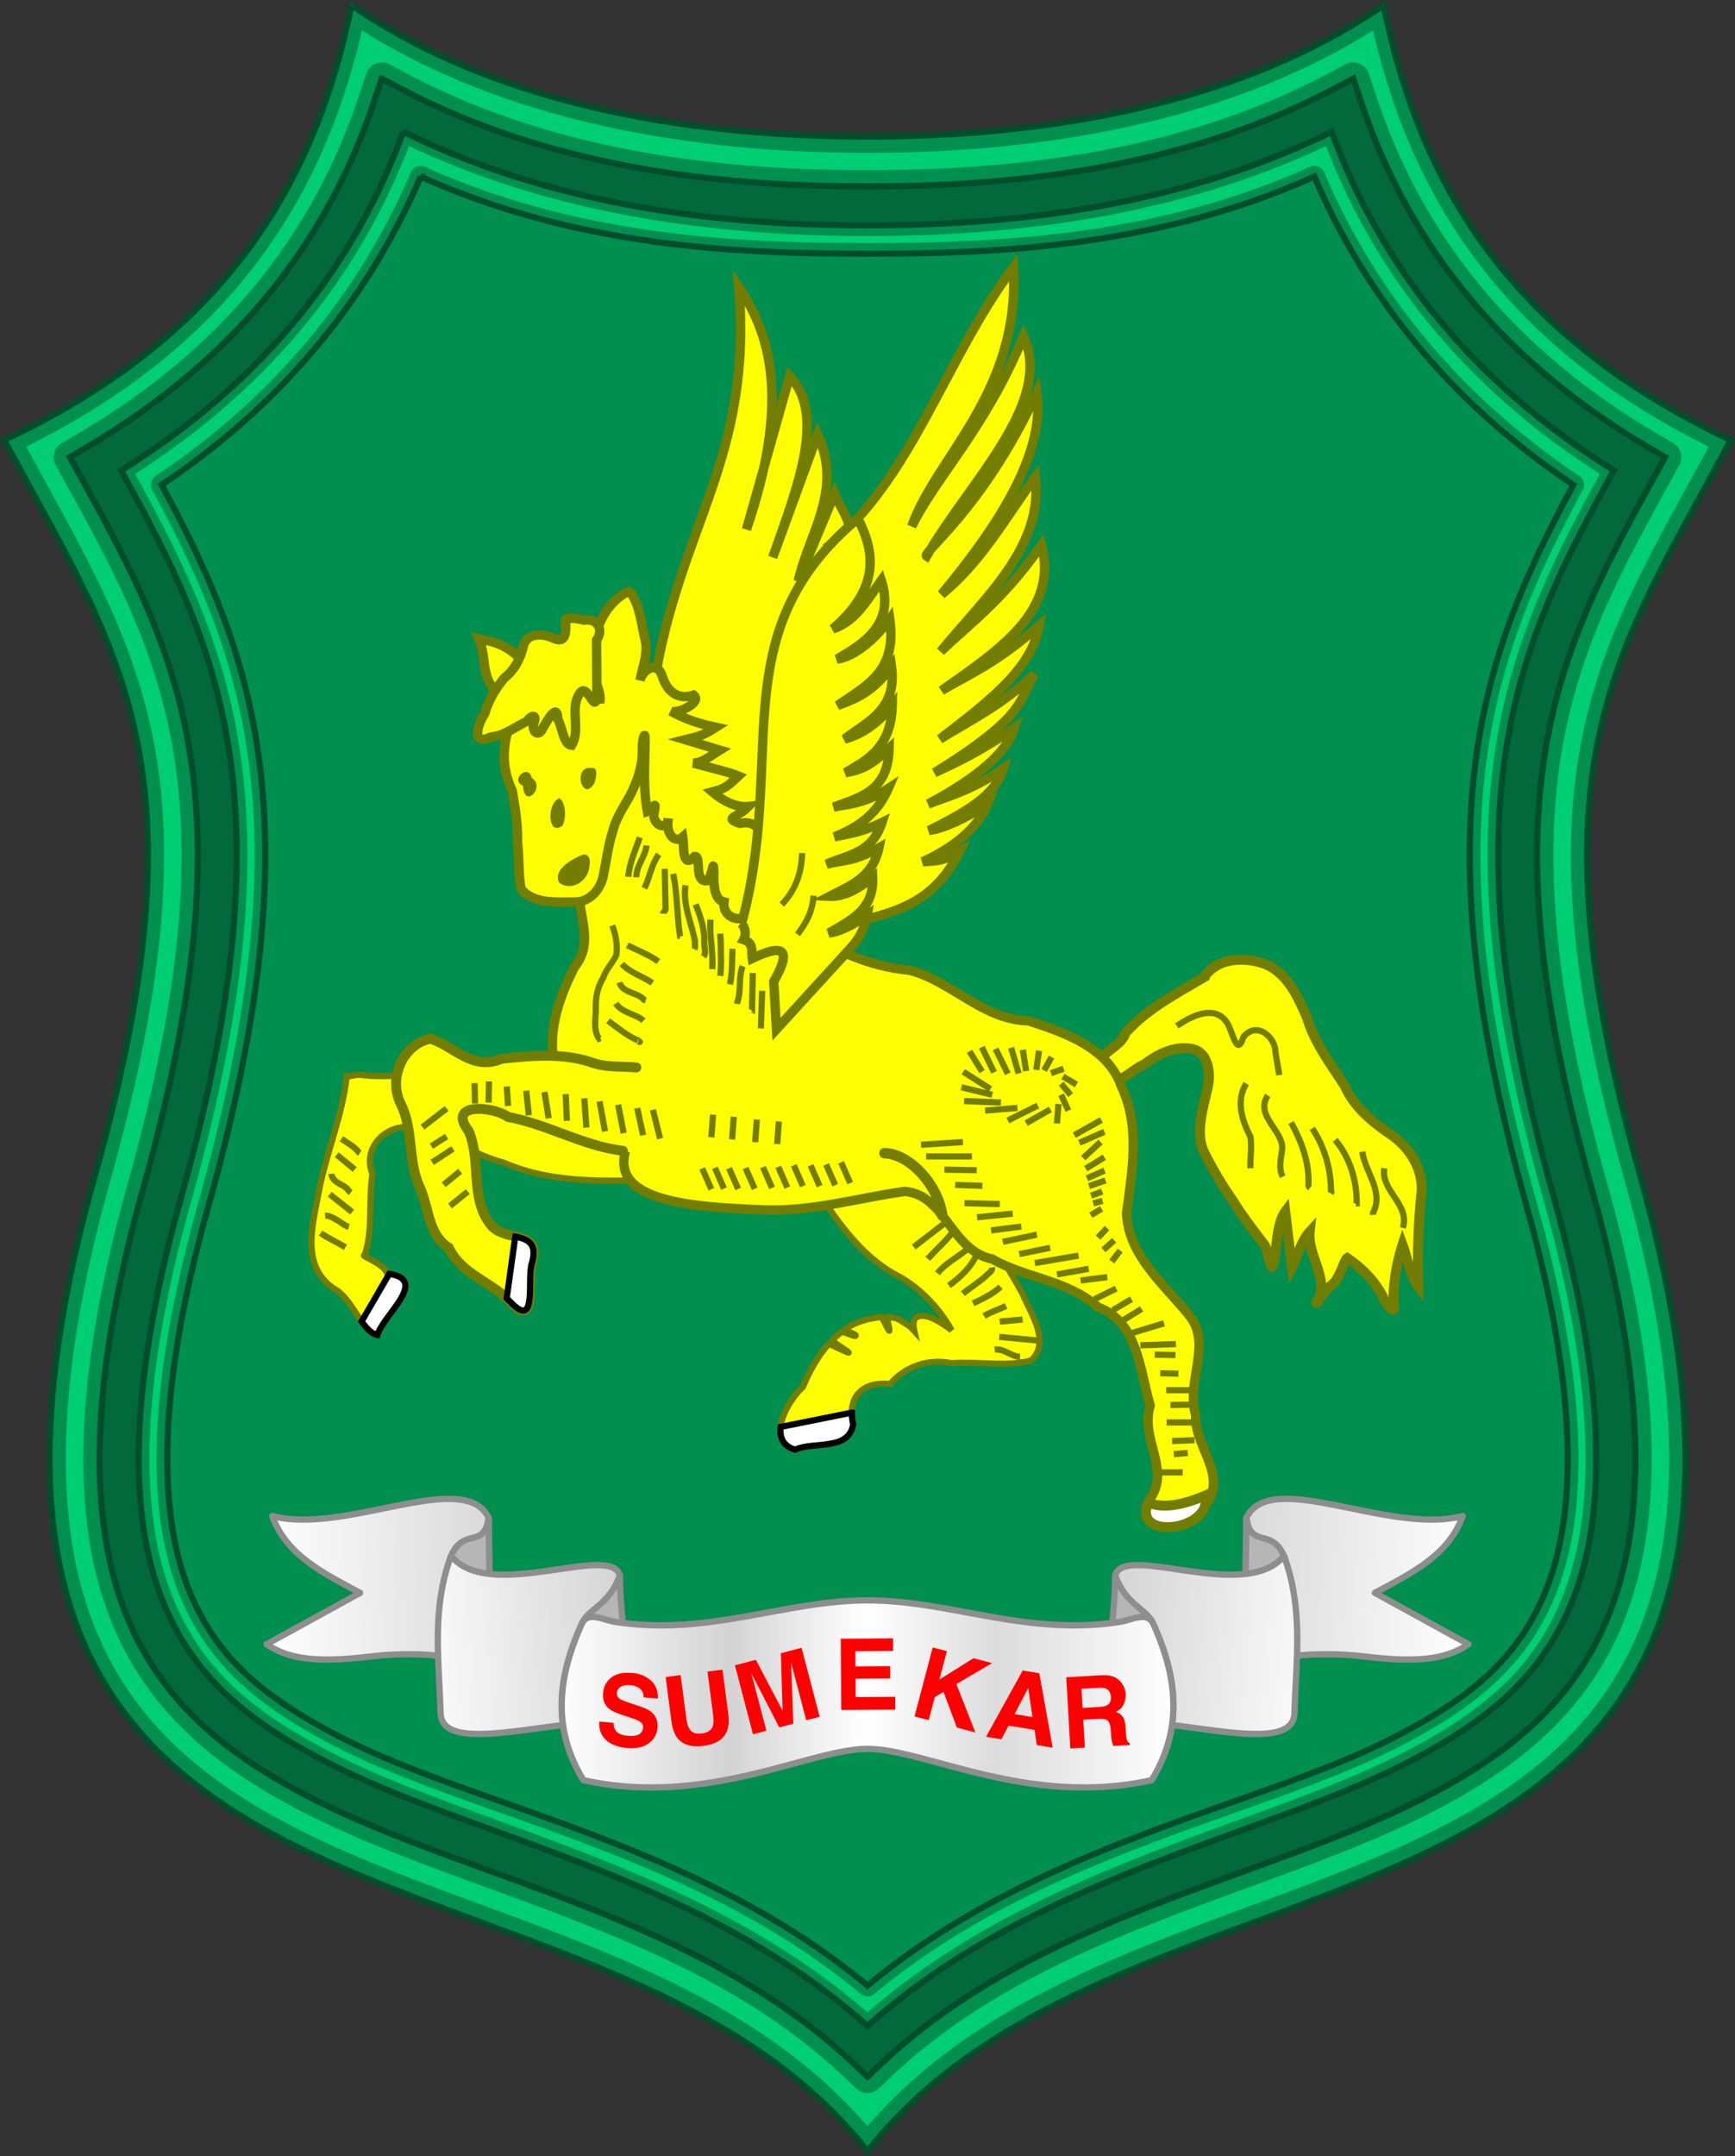 <svg xmlns:dc="http://purl.org/dc/elements/1.1/" xmlns:cc="http://creativecommons.org/ns#" xmlns:rdf="http://www.w3.org/1999/02/22-rdf-syntax-ns#" xmlns:svg="http://www.w3.org/2000/svg" xmlns="http://www.w3.org/2000/svg" xmlns:xlink="http://www.w3.org/1999/xlink" xmlns:sodipodi="http://sodipodi.sourceforge.net/DTD/sodipodi-0.dtd" xmlns:inkscape="http://www.inkscape.org/namespaces/inkscape" width="280.176" height="348.132" viewBox="0 0 74.13 92.11" id="svg126" sodipodi:docname="Coat of arms of Sumenep Regency (1) (1).svg" inkscape:version="1.0.1 (3bc2e813f5, 2020-09-07)"><rect x="0" y="0" width="74.13" height="92.11" fill="#333333" stroke="none"/><style id="style2"><![CDATA[.B{stroke-width:.265}.C{fill:#fefd02}.D{fill:none}.E{stroke:#737d02}.F{fill:#b6b6b6}.G{stroke-width:.4}.H{stroke-width:.423}.I{stroke-linecap:round}]]></style><defs id="defs24"><linearGradient id="A" gradientUnits="userSpaceOnUse"><stop offset="0" stop-color="#d3d3d3" id="stop4"></stop><stop offset="1" stop-color="#fff" id="stop6"></stop></linearGradient><linearGradient xlink:href="#A" id="B" x1="26.942" y1="68.44" x2="17.133" y2="69.39"></linearGradient><linearGradient xlink:href="#A" id="C" x1="22.823" y1="68.188" x2="11.254" y2="68.725"></linearGradient><linearGradient xlink:href="#A" id="D" x1="210.174" y1="181.405" x2="200.671" y2="182.356" gradientTransform="matrix(-1.032,0,0,1,264.132,-112.904)"></linearGradient><linearGradient xlink:href="#A" id="E" x1="206.184" y1="181.153" x2="194.975" y2="181.691" gradientTransform="matrix(-1.032,0,0,1,264.132,-112.904)"></linearGradient><linearGradient id="F" x1="23.867" y1="71.951" x2="50.265" y2="71.951" gradientUnits="userSpaceOnUse"><stop offset="0" stop-color="#fff" id="stop13"></stop><stop offset=".277" stop-color="#d3d3d3" id="stop15"></stop><stop offset=".497" stop-color="#fff" id="stop17"></stop><stop offset=".709" stop-color="#dcdcdc" id="stop19"></stop><stop offset="1" stop-color="#fff" id="stop21"></stop></linearGradient></defs><g id="g1009"><path d="M16.31 3.36l.869.457c6.802 3.578 14.325 4.144 19.887 4.144s13.086-.566 19.889-4.144l.869-.457.309.932c1.873 5.663 5.596 10.875 12.312 14.828l.697.41-.391.709c-1.875 3.407-3.615 6.582-4.486 10.58-1.078 4.946-.775 10.961 1.748 19.961 2.423 8.642 2.253 14.257.781 18.058-1.465 3.784-4.266 6.083-8.018 7.996-6.765 3.449-16.448 5.001-23.139 11.336l-.572.541-.573-.541c-6.691-6.334-16.374-7.886-23.139-11.336-3.752-1.913-6.553-4.212-8.018-7.996-1.471-3.802-1.642-9.416.781-18.058 2.523-9 2.826-15.015 1.748-19.961-.871-3.999-2.611-7.173-4.487-10.58l-.391-.709.698-.41C10.4 15.167 14.125 9.955 15.998 4.292z" fill="#01693b" id="path26"></path><g fill="#018f50" class="B" id="g32"><path d="M15.016.222c-1.5 7.39-5.179 14.022-14.833 18.576 4.806 9.014 8.814 13.788 3.875 31.404-9.978 35.591 21.178 26.616 33.008 41.694 11.83-15.078 42.986-6.103 33.008-41.694-4.939-17.615-.931-22.389 3.875-31.404C64.295 14.244 60.616 7.612 59.116.222c-7.119 4.886-16.444 5.613-22.05 5.613s-14.93-.727-22.05-5.613zM16.31 3.36l.869.457c6.802 3.578 14.325 4.144 19.887 4.144s13.086-.566 19.889-4.144l.869-.457.309.932c1.873 5.663 5.596 10.875 12.312 14.828l.697.41-.391.709c-1.875 3.407-3.615 6.582-4.486 10.58-1.078 4.946-.775 10.961 1.748 19.961 2.423 8.642 2.253 14.257.781 18.058-1.465 3.784-4.266 6.083-8.018 7.996-6.765 3.449-16.448 5.001-23.139 11.336l-.572.541-.573-.541c-6.691-6.334-16.374-7.886-23.139-11.336-3.752-1.913-6.553-4.212-8.018-7.996-1.471-3.802-1.642-9.416.781-18.058 2.523-9 2.826-15.015 1.748-19.961-.871-3.999-2.611-7.173-4.487-10.58l-.391-.709.698-.41C10.4 15.167 14.125 9.955 15.998 4.292l.309-.932z" stroke="#014e2c" id="path28"></path><path d="M17.974 7.542c6.668 3.013 13.567 3.297 19.092 3.297s12.423-.284 19.092-3.297c2.097 4.904 5.628 9.535 11.066 13.17-1.532 2.856-2.971 5.805-3.775 9.494-1.204 5.526-.809 12.09 1.787 21.352 2.326 8.296 2.025 13.255.869 16.24s-3.212 4.722-6.639 6.469c-5.754 2.934-15.086 4.471-22.4 10.556-7.314-6.085-16.646-7.622-22.401-10.556-3.427-1.747-5.483-3.483-6.638-6.469s-1.457-7.944.869-16.24c2.596-9.261 2.991-15.826 1.787-21.352-.804-3.689-2.243-6.638-3.775-9.494 5.438-3.635 8.969-8.265 11.067-13.17z" stroke="#007d54" id="path30"></path></g><path d="M15.466 1.301c-1.617 6.982-5.421 13.35-14.343 17.78 2.257 4.178 4.365 7.611 5.331 12.045 1.016 4.661.76 10.393-1.727 19.264-2.471 8.814-2.363 14.766-.736 18.969S8.77 76.116 12.7 78.12c7.635 3.893 18.142 5.45 24.365 12.711 6.223-7.261 16.73-8.818 24.365-12.711 3.929-2.004 7.082-4.558 8.709-8.761s1.735-10.155-.736-18.969c-2.487-8.871-2.742-14.603-1.727-19.264.966-4.434 3.074-7.867 5.331-12.045-8.922-4.43-12.725-10.799-14.343-17.78-7.198 4.536-16.144 5.231-21.599 5.231s-14.401-.695-21.599-5.231zm.838 1.363c.115-.001.228.026.329.08l.869.457c6.642 3.494 14.048 4.065 19.563 4.065s12.922-.571 19.564-4.064l.87-.457c.181-.095.395-.106.585-.029a.7.7 0 0 1 .401.427l.309.932c1.826 5.524 5.422 10.573 12.004 14.447l.697.41c.325.191.439.606.257.937l-.391.708c-1.875 3.407-3.569 6.508-4.415 10.393-1.047 4.805-.768 10.689 1.737 19.625 2.446 8.726 2.309 14.498.761 18.498-1.538 3.975-4.523 6.414-8.351 8.365-6.929 3.533-16.488 5.078-22.976 11.221l-.572.542a.7.7 0 0 1-.958 0l-.573-.541c-6.489-6.143-16.048-7.688-22.977-11.222-3.828-1.952-6.813-4.391-8.351-8.365-1.548-4-1.686-9.772.761-18.498 2.505-8.936 2.785-14.82 1.738-19.625-.846-3.885-2.541-6.986-4.416-10.392h0l-.391-.708c-.182-.331-.068-.746.257-.937l.697-.409.001-.001C9.915 14.649 13.512 9.6 15.339 4.077l.309-.932c.094-.283.358-.475.656-.477z" fill="#00ce73" id="path34"></path><path d="M17.231 5.634c-2.002 5.483-5.772 10.562-12.055 14.461 1.75 3.188 3.443 6.37 4.314 10.369 1.152 5.285.794 11.613-1.771 20.766-2.367 8.441-2.114 13.684-.828 17.008 1.293 3.341 3.643 5.289 7.221 7.113 6.195 3.159 15.831 4.822 22.953 11.194 7.123-6.372 16.758-8.035 22.953-11.194 3.578-1.825 5.928-3.772 7.221-7.113 1.286-3.324 1.538-8.566-.828-17.008-2.566-9.153-2.923-15.48-1.771-20.766.871-3.999 2.565-7.181 4.314-10.369-6.284-3.899-10.053-8.978-12.055-14.461-6.953 3.404-14.376 3.992-19.834 3.992s-12.881-.587-19.834-3.992zm.742 1.908c6.668 3.013 13.567 3.297 19.092 3.297s12.423-.284 19.092-3.297c2.097 4.904 5.628 9.535 11.066 13.17-1.532 2.856-2.971 5.805-3.775 9.494-1.204 5.526-.809 12.09 1.787 21.352 2.326 8.296 2.025 13.255.869 16.24s-3.212 4.722-6.639 6.469c-5.754 2.934-15.086 4.471-22.4 10.556-7.314-6.085-16.646-7.622-22.401-10.556-3.427-1.747-5.483-3.483-6.638-6.469s-1.457-7.944.869-16.24c2.596-9.261 2.991-15.826 1.787-21.352-.804-3.689-2.243-6.638-3.775-9.494 5.438-3.635 8.969-8.265 11.067-13.17z" fill="#018f50" stroke="#014e2c" class="B" id="path36"></path><path d="M17.476 6.24c-2.033 5.289-5.729 10.192-11.702 14.002 1.682 3.074 3.311 6.21 4.164 10.125 1.172 5.379.8 11.792-1.778 20.986-2.351 8.386-2.077 13.528-.842 16.719 1.247 3.223 3.469 5.069 7.002 6.871 6 3.059 15.533 4.753 22.745 11.02 7.213-6.267 16.746-7.961 22.745-11.02 3.533-1.802 5.755-3.648 7.002-6.871 1.235-3.192 1.509-8.333-.842-16.719-2.578-9.195-2.95-15.608-1.778-20.986.853-3.915 2.482-7.05 4.164-10.124-5.973-3.81-9.669-8.713-11.702-14.002-6.919 3.263-14.213 3.843-19.589 3.843s-12.67-.58-19.589-3.843zm.49.845c.067-.001.134.013.195.041 6.57 2.969 13.394 3.256 18.904 3.256s12.333-.287 18.904-3.256a.46.46 0 0 1 .609.236c2.065 4.829 5.535 9.383 10.9 12.969.196.131.26.389.149.596-1.527 2.845-2.941 5.748-3.731 9.375-1.183 5.432-.804 11.912 1.78 21.131 2.341 8.352 2.063 13.409.855 16.529-1.2 3.1-3.388 4.942-6.857 6.711-5.875 2.996-15.12 4.514-22.315 10.501-.169.141-.415.141-.585 0-7.196-5.987-16.441-7.505-22.316-10.501-3.47-1.769-5.657-3.611-6.857-6.711-1.207-3.119-1.486-8.177.855-16.529 2.585-9.219 2.964-15.699 1.78-21.131-.79-3.627-2.205-6.53-3.732-9.375-.111-.207-.047-.465.149-.596 5.365-3.586 8.834-8.14 10.9-12.969a.46.46 0 0 1 .414-.278z" fill="#00ce73" id="path38"></path></g><g id="g1000"><g transform="translate(0 .409)" id="g62"><g stroke="#8e8e8e" stroke-width=".269" stroke-linejoin="round" id="g58"><path d="M20.876 64.423l.097 7.061c-.016-1.165-3.018-1.389-5.121-1.134s-3.438.181-4.462-.52l3.999-2.196c-1.546-.828-3.154-1.6-3.755-3.283 3.13.829 8.191-2.066 9.242.071z" fill="url(#C)" id="path40"></path><path d="M19.242 66.124l.171 6.636c.191-1.15 1.298-.155 1.561-1.275l-.097-7.061c-.19 1.374-1.098.361-1.634 1.7z" class="F" id="path42"></path><path d="M19.272 66.051c-.845 2.291-.513 4.473-.448 6.679-.017 1.932 4.872.237 7.656.401v-6.245c-.387-1.4-5.575 1.188-7.207-.835z" fill="url(#B)" id="path44"></path><path d="M24.927 75.636c-1.237-2.034-1.218-4.139-.069-6.679.248-.633 1.19-.803 1.621-2.071.069 3.902 1.311 6.227-1.552 8.75z" class="F" id="path46"></path><path d="M53.255 64.423l-.097 7.061c.016-1.165 3.018-1.389 5.121-1.134s3.438.181 4.462-.52l-3.999-2.196c1.546-.828 3.154-1.6 3.755-3.283-3.13.829-8.191-2.066-9.242.071z" fill="url(#E)" id="path48"></path><path d="M54.889 66.124l-.171 6.636c-.191-1.15-1.298-.155-1.561-1.275l.097-7.061c.19 1.374 1.098.361 1.634 1.7z" class="F" id="path50"></path><path d="M54.86 66.051c.845 2.291.513 4.473.448 6.679.017 1.932-4.872.237-7.656.401v-6.245c.387-1.4 5.575 1.188 7.207-.835z" fill="url(#D)" id="path52"></path><path d="M49.204 75.636c1.237-2.034 1.218-4.139.069-6.679-.248-.633-1.19-.803-1.621-2.071-.069 3.902-1.311 6.227 1.552 8.75z" class="F" id="path54"></path><path d="M37.066 67.954c-3.548 0-6.821 1.551-10.805.916-.478-.076-1.15-.473-1.402.086-1.149 2.541-1.168 4.645.069 6.679 5.265 1.173 9.676-1.336 12.139-1.336s6.874 2.509 12.139 1.336c1.237-2.034 1.218-4.139.069-6.679-.253-.559-.925-.162-1.402-.086-3.984.635-7.257-.916-10.805-.916z" fill="url(#F)" id="path56"></path></g><path d="M26.215 73.186q.01.211.085.321.138.201.512.235.224.02.369-.017.274-.071.297-.328.013-.15-.111-.244-.125-.092-.401-.179l-.315-.101q-.464-.15-.634-.292-.288-.238-.248-.684.037-.408.357-.651.321-.243.895-.191.48.043.794.329.317.284.29.769l-.609-.055q.008-.275-.204-.411-.141-.089-.362-.109-.245-.022-.4.064-.155.086-.171.263-.015.163.122.256.088.062.384.161l.512.173q.336.113.499.267.252.239.216.644-.037.416-.381.663-.342.245-.922.193-.593-.053-.908-.354-.315-.302-.273-.776zm.813-2.135zm1.413.18l.642-.083.242 1.857q.041.312.133.445.148.239.533.189.383-.05.465-.319.055-.153.014-.465l-.242-1.857.642-.083.242 1.857q.063.482-.052.77-.215.528-1 .63-.785.102-1.13-.353-.185-.249-.247-.731zm1.216-.158zm3.706-.859l.886-.232.773 2.947-.574.15-.523-1.993q-.023-.086-.061-.24-.039-.156-.061-.24l.091 2.62-.598.157-1.202-2.328q.022.084.065.239.042.153.065.239l.523 1.993-.574.15-.773-2.947.896-.235 1.143 2.177zm4.796-.098l-1.612.012.005.647 1.48-.011.004.529-1.48.011.006.783 1.687-.012.004.548-2.309.017-.022-3.047 2.234-.016zm1.693-.15l.606.16-.32 1.213 1.457-.913.795.21-1.527.895.812 2.068-.791-.209-.57-1.527-.373.224-.26.985-.606-.16zm3.499 2.849l.763.125-.182-1.245zm.344-1.864l.71.116.573 3.181-.681-.111-.093-.65-1.108-.181-.309.584-.657-.107zm.351.057zm2.161.724l.047.817.72-.041q.215-.012.319-.068.185-.098.17-.353-.016-.277-.205-.361-.106-.048-.313-.036zm.841-.578q.32-.012.496.05.177.062.305.196.106.11.172.247.066.137.076.317.012.217-.085.433-.097.215-.344.316.215.072.311.224.098.15.116.47l.012.204q.012.208.033.282.031.116.126.167l.004.076-.7.04q-.035-.1-.051-.161-.032-.127-.042-.261l-.02-.282q-.021-.291-.13-.382-.107-.091-.387-.075l-.656.038.069 1.193-.621.036-.175-3.042z" fill="red" id="path60"></path></g></g><g id="g986"><g class="E" id="g74"><path d="M51.473 41.726c-1.189.713-2.462 1.359-3.396 2.411-.166.669-1.54.948-1.072 1.699.512.88 1.285-.13 1.887-.368.578-.439 1.253-.788 2.003-.667.816.138.853 1.211.66 1.844-.185.859-.51 1.857-.052 2.685a15.33 15.33 0 0 0 1.162 1.938c.386.648.918 1.315 1.322 1.863.226.174.307 1.534.452.723.122-.671.12-1.616.476-2.097l.286 2.381c.263-.498.376-1.104.76-1.52-.105 1.014.83 1.98.359 2.975-.308.28.395-.548.522-.661.406-.253.562-1.079.722-1.191.628.424 1.155.959 1.51 1.626.133.349.612 1.001.465.179-.007-.797.157-1.668.386-2.372.211.576.309 1.266.669 1.76-.029-1.342-.002-2.688.146-4.023.057-1.014-.532-1.915-1.348-2.467-.778-.535-1.537-1.156-1.928-2.041-.593-.93-1.283-1.822-1.609-2.894-.381-.9-.847-1.948-1.815-2.331-.827-.295-1.925-.281-2.515.462l-.052.085z" class="C H" id="path64"></path><g class="B" id="g72"><path d="M50.279 43.825c.618-.416 1.637-.952 2.163-.112.224.356.41 1.472.681.593.538-.698 1.38-.043 1.376.672l.16.946m-1.413.362c-.452.742-.178 1.581.179 2.269.071.448-.015.9.002 1.35m.742-3.112c-.561.874.643 1.477.616 2.274-.044.396-.17.821.018 1.201m.361-2.317c.452.825.797 1.739.739 2.692l.032.063.044.032m.09-2.534c.527.789.794 1.735.799 2.641l.017.077-.037.051m.198-2.28c.634.749.927 1.743.923 2.714h-.036m.271-2.207c.123.876.937 1.699.461 2.608l.009.088m.471-1.991c-.155.976 1.102 1.525.796 2.551" class="D" id="path66"></path><path d="M34.826 50.738c.968 1.453 2.005 2.994 3.609 3.8.939.542 1.695 1.342 2.225 2.289-.246-.195-.795-.569-1.139-.607-.406-.045-.566.118-.451.645-.278-.304-.325-.281-.602-.464-.133-.088-.329-.133-.555-.141-.049-.002.132.585.081.586-.033.001-.298-.584-.333-.582-.534.036-1.162.233-1.547.512-.087.048.521.231.439.286-.056.038-.546-.203-.6-.161a3.82 3.82 0 0 0-.403.358c-.028.029.738.493.71.522-.021.023-.835-.389-.856-.366-.485.545-.84 1.211-1.097 1.834-.664.587-1.608 2.297-.342 2.681.817-.366 2.291.067 2.489-1.082-.275-1.18.401-1.846 1.58-1.727a2.7 2.7 0 0 1 2.625-.886c1.125-.092 2.315.173 3.397-.12.851-.792-.027-2.012-.374-2.862-.777-1.412-1.73-2.747-2.162-4.321-.32-1.299-1.806-1.37-2.899-1.351-1.232.164-3.135.116-3.795 1.16z" class="C" id="path68"></path><path d="M39.042 53.271l1.597-1.235-.011.002.061-.051m-1.05 1.791c.397-.451.873-.824 1.194-1.339m-.778 1.954c.427-.544 1.124-.783 1.556-1.321m-1.067 1.846c.487-.356.944-.782 1.194-1.339m-.597 1.682c.323-.269.695-.48 1.004-.776.093-.102.269-.184.245-.346m-.815 1.538c.415-.197.833-.393 1.176-.706m-.705 1.249c.293-.186.632-.28.941-.434m-.272.67l.977-.09m-.995.741l1.683.163m-1.882.38c.396-.055.7.3 1.086.308" class="D" id="path70"></path></g></g><path d="M36.396 60.343l-3.041.612c-.052.434.092.814.611.972.817-.366 2.291.067 2.489-1.082-.042-.18-.059-.347-.058-.502z" fill="#fff" stroke="#000" class="B" id="path76"></path><path d="M14.813 45.997c-.182 1.617-.821 3.141-1.156 4.727-.252 1.449-.873 3.286.584 4.304.829.42 1.182 1.835 1.884 2.005.25-.871 2.29-2.407.423-2.632-.17-.444-1.182-.772-.97-.775.373-1.082.155-2.319.336-3.481-.482-1.19.716-2.251 1.872-1.957 1.311.316 2.436 1.133 3.744 1.482 1.59.69 3.324.784 5.032.763 1.224.11 1.963-1.837.788-2.421-1.222-.138-2.479.066-3.622-.591-1.604-.487-3.298-.604-4.856-1.252-1.101-.4-2.271-.093-3.41-.247-.226-.035-.431.04-.649.075z" class="B C E" id="path78"></path><path d="M16.63 54.416l-1.18 2.032c.205.289.416.521.675.584.245-.856 2.214-2.352.505-2.616z" fill="#fff" stroke="#000" class="B" id="path80"></path><g class="E" id="g116"><path d="M13.7 52.674c.336.231.71.397 1.059.606m-.869-1.348c.219-.016.401.14.589.23.133.095.276.206.425.249m-.815-1.393l.959.76m-.886-1.637c.024.341.409.426.632.6.065.068.114.151.192.205m-.598-1.62l.769.633m-.57-1.311c.259.178.557.325.747.582l.04.024" class="D B" id="path82"></path><path d="M27.947 29.261l5.374 9.366 2.354-13.051c1.446-2.736.297-3.629-.017-4.477l-1.556 3.728c.456-2.047 1.932-3.868.832-6.261l-1.918 5.247c1.038-2.98 2.3-6.072.724-7.745l-1.846 6.55c1.81-5.312 1.124-8.202-.326-10.35.603 7.371-2.573 10.219-3.622 16.993z" class="C G" id="path84"></path><path d="M26.104 31.847c.01 1.819-.484 3.569-1.181 5.225-.659 1.466.683 2.935-.364 4.221-.636 1.243-1.124 2.6-.908 4.018-.213 1.943 2.276 2.12 3.376 3.15-1.584 2.817 2.181 3.088 5.6 3.223 2.057.082 4.022-.507 6.023-.789 1.734.125 1.979 2.521 3.742 2.889 1.446.821 3.254.909 4.521 2.056 1.706.613 1.789 2.714 2.23 4.198-.427 1.432.84 2.677.044 3.913-1.072 1.738 2.007 1.584 2.317.322.996-1.228-.496-2.495-.417-3.826-.435-1.456.762-3.083-.331-4.318-1.047-1.29-2.542-2.509-2.622-4.293.231-1.806.6-3.711-.231-5.448-.573-1.653-2.439-2.282-3.959-2.78-1.952-.039-3.295-1.703-5.08-2.16-1.776-.161-3.367-.917-4.833-1.89-1.899-.915-2.777-2.888-3.796-4.596-1.29-.843-1.133-2.664-2.371-3.499-.517-.086-1.806-.629-1.761.384z" class="C G" id="path86"></path><g class="D" id="g94"><path d="M27.335 35.773c-.186.553-.447 1.093-.489 1.683m.778-1.339c-.05.484-.442.867-.434 1.357m.959-.977c-.314.427-.39.979-.615 1.448m.868-.833l.036 1.737c-.015.074-.104.103-.109.181m.435-1.701c.184.879.156 1.785.291 2.671l.017.008m.217-2.19c-.13.829.263 1.607.407 2.406-.022.108.025.223-.026.327m.053-1.919c.206.528.403 1.081.363 1.657.01.193.09.406-.019.586m.29-1.591c-.052.708.128 1.408.073 2.117m.343-1.52l.004.118c.027.131.023.769.03 1.085-.001.202-.009.405-.034.606m.524-1.158c-.022.507 0 1.021-.109 1.52m.544-.778c-.191.484-.052 1.026-.223 1.52l-.013.091m.67-1.321l-.036 1.556c-.028-.013-.024.024-.036.036m.47-.832l-.055 1.61m-6.349-4.398c.153.394.232.85.174 1.265-.158.339-.445.605-.562.969-.245.4-.335.865-.315 1.332 0 .418-.119.902.139 1.268l.052-.023m.333-.742c.401.298.785.621 1.245.826 0 .014.228.11.034.07m-.946-1.638c.252.409.895.461 1.178.742m-1.025-1.638c.142.469.763.405 1.047.742l.079.025m-1.023-1.56c.355.387.883.527 1.305.819M26.8 40.381c.447.22.93.401 1.331.691" class="B" id="path88"></path><path d="M37.792 49.261c1.11.035 2.302 1.392 2.467 2.662" stroke-width=".45" class="I" id="path90"></path><path d="M30.465 47.616l-.072.968m.959-.877l-.072.968m1.058-.851l-.072.968m1.013-.886l-.072.968m-3.203 1.04l.389.887m.152-.914l.389.887m.217-.869l.389.887m.316-.896l.389.887m.354-.925l.389.887m.263-.9l.389.887m.276-.951l.389.887m.328-.887l.389.887m.276-.925l.389.887m.251-.977l.389.887m5.098-5.63l.537.87m-.013-1.049l.525 1.075m.064-.998l.525 1.062m.14-1.113l.32 1.1m.179-1.011l.141.908m.55-.869l-.115.819m.653-.551l-.32.576m.294.115l.537-.192m-.025.333l.576.345m-.653-.038l.409.486m-.409-.013l.307.678m-.422-.281l-.064.832m-.282-.602l-1.036.589m.499-.755l-1.279.64m.409-.538l-1.382.115m-.896-.409l1.574.064m-1.689-.652l1.318.32m-1.241-.986l1.164.742" class="B" id="path92"></path></g><path d="M51.783 63.757c-1.01.481-2.071.739-2.715.421-.671 1.493 2.141 1.299 2.437.095.139-.171.225-.343.279-.516z" fill="#fff" class="H" id="path96"></path><path d="M49.519 62.897h1.013m-.38-.778l.597-.054m-.669-.507l.959-.036m-1.194-.76h1.212m-1.05-.742l.941-.018m-1.122-.615h1.176m-1.429-.724l.778.018m-1.013-.814l.887.018m-1.502-.416l1.52-.054m-.507-.887l-1.429.434m.47-1.049l-.796.489m.362-.905l-.796.47m.144-.923l-.923.452m-.597-.796l1.14-.145m-.794-.356l-1.356.243m.921-.806l-1.868.32m-.665-.384l1.318-.269m-2.022-.255l1.459-.307m-1.958-.18l1.292-.166m-1.893-.396l1.523-.154m-3.916-2.943l1.791-.115m-1.574.614h1.958m-1.177.563l1.382.026m-.921.627l1.164.038m-.768.742l1.51.038m4.341-3.593l-1.158.651m1.285-.144l-1.068.47m.905-.036l-.742.688m.905-.036l-.796.489m.806.079l-.755.333m.794.089l-.704.243m.563.23l-.473.179m.486.218l-.397.115m.358.23l-.461.269m.692.55l-.384.409m.691.116l-.461.409m.717.026l-.358.473" class="B D" id="path98"></path><g class="C G" id="g104"><path d="M26.864 25.26c-1.106.534-1.574 1.844-1.532 3.009-.134.634.408 1.155.295 1.745-.173-.562-.466-1.141-1.036-1.389-.873-.328-2.035-.164-2.599.63-.308.653-.329 1.393-.328 2.098-.21.844-.151 1.643.222 2.419.13.74.251 1.48.226 2.234.087.657.023 1.33.158 1.983.559.646 1.515.536 2.285.543.702.001 1.156-.604 1.245-1.246.124-.592.184-1.175.372-1.751.132-.543.429-.995.705-1.473.351-.652.601-1.373.564-2.123-.01-.281.139-.878.122-.241-.014.991-.09 1.993.1 2.972.247-.081.391-.561.297.005-.169.53.575.886.59.293-.118.675.288 1.086.623.786.061.368-.056 1.406.513.83.306-.013-.06 1.097.522 1.042.238-.143.258-1.071.296-.371-.024.483-.003 1.179.431 1.275-.101.815 1.109 1.017 1.236.163.294-.714.44-1.47.479-2.235.138-.655-.249-1.478-1.027-1.282-.758-.241-.084-.254.358-.727-.431.048-.957-.127-1.546-.622.558-.146.597-.198 1.119-.679-.379-.161-1.269-.365-1.925-.549.436-.043.569-.211 1.129-.555l-1.49-.448c.469-.121.686-.116 1.323-.527-.696-.148-1.267-.323-1.939-.691.326.138 1.377-.399.983-.683-.678.223-1.139-.168-1.332-.787-.197-.687-.832-.341-.959.159.112-.6.396-1.235.189-1.855-.134-.629-.212-1.335-.566-1.87zm-5.338 4.56c-1.084-.765-.668-1.597-1.068-2.533.783.149 1.208.291 1.846.923z" id="path100"></path><path d="M24.168 26.473c0 .385.095 1.06-.517.797-.432-.212-1.111-.266-1.282.306-.117.539-.381 1.036-.818 1.384-.377.447-.684.973-.845 1.537-.288.408-.595 1.392.258.986.577-.051 1.042-.423 1.545-.672.19-.268.451-.321.304.075-.128.383.227.631.387.2.184-.293.615-1.111.635-.361.192.335.236 1.08.586 1.115.424-.699-.126-1.611.384-2.27.312-.345.602.911.7.206l-.015-2.436c.329-.448.015-.945-.527-.847-.259-.051-.54-.139-.794-.022z" id="path102"></path></g><path d="M22.719 33.228c-.132-.627-.948.078-.373.338.052 1.034.982.044.373-.338zm1.189.87c-.57.196-.509 1.668.129 1.168.166-.328.144-.949-.129-1.168zm1.37-1.292c-.852-.112-.387 1.537.124.633.057-.165.192-.678-.124-.633zm-.359 3.698c-.457.173-1.327.655-1.021 1.207.536.398 1.266-.103 1.285-.722.053-.198.012-.519-.263-.484z" fill="#737d02" stroke="none" id="path106"></path><g class="C G" id="g112"><path d="M35.28 23.42l-.568 16.638c2.126-1.122 4.77-.597 6.281-3.675-.798.465-1.127.383-1.57.434 1.278-.606 2.311-1.364 2.773-2.472-.954.616-1.804 1.024-2.506 1.136 1.402-.718 2.816-1.43 3.174-2.639-1.338.905-2.227 1.135-3.207 1.503 2.073-1.111 3.365-2.193 3.675-3.241-1.37.947-2.41 1.454-3.408 1.904 3.992-2.457 3.59-3.11 4.276-4.209-1.347 1.294-2.695 1.949-4.042 2.773 1.907-1.482 3.923-2.935 4.243-4.844-1.86 1.626-2.901 2.023-4.176 2.773 2.442-1.719 5.018-3.393 4.276-6.214-1.623 2.309-2.92 3.229-4.31 4.544 1.897-2.324 4.407-4.471 4.042-7.45-1.268 1.738-2.337 3.676-4.009 5.011 2.662-3.199 4.426-6.174 4.076-8.619-2.264 4.921-4.923 6.838-4.711 6.982 1.831-3.178 5.448-6.552 4.143-9.388-1.635 3.951-3.762 6.038-4.777 8.118 1.032-2.957 4.646-5.706 4.343-11.058-2.93 3.906-4.346 9.109-8.018 11.994z" id="path108"></path><path d="M31.681 39.452a.61.61 0 0 1 .091.689c.46.149.316.51.368.802 1.154-.547 1.802-.571.919.986l.117 2.038 2.84-3.107c.412-.465.865-.853 1.036-1.771-.619.432-1.175.714-1.637.768.91-.54 1.932-.982 1.871-2.372-.6.471-1.206.831-1.837.802.877-.454 1.834-.799 2.105-2.071-1.094.606-1.54.519-2.238.702.879-.405 1.93-.444 2.37-1.786-.881.43-1.423.484-2.036.617.942-.381 1.8-.91 2.305-2.071-1.007.653-1.629.653-2.339.802 1.097-.424 2.336-.658 2.372-2.506-.943.899-1.384.928-1.871 1.036.961-.567 1.962-1.082 2.005-2.873-.614.773-1.298 1.231-2.038 1.437.969-.764 2.258-1.24 2.005-3.107-.729 1.055-1.515 1.388-2.305 1.67 1.316-.903 2.546-1.491 2.232-3.693-.621.867-1.527 1.622-2.252 1.71 1.075-.635 2.503-1.454 1.891-3.362-.59.822-1.092 1.758-2.071 2.071 1.993-1.719 1.826-3.242 1.069-4.711-5.855 4.918-3.02 10.154-4.969 17.301z" id="path110"></path></g><path d="M34.272 36.44c-.022.938-.342 1.649-.87 2.201m1.361-.38c-.059.769-.369 1.218-.688 1.656" class="B D" id="path114"></path></g><path d="M27.19 45.599c1.437.027 2.508 1.473 2.058 2.842-.139 1.603-1.627.921-2.63.719-1.71-.205-3.22-1.135-4.909-1.446-.622-.455-2.654-.641-1.683.6.548 1.278.038 2.88.943 4.01.638.781 2.156.156 1.762 1.613-.242.654.263 2.928-.926 1.675-.801-.859-2.109-1.176-2.629-2.317-.905-.548-.842-1.76-1.263-2.625-.491-1.114-.242-2.377-.771-3.476-.572-1.074.032-2.568 1.248-2.824 1.019.322 1.793 1.395 3.039.858 1.321-.139 2.67-.267 3.947.19.594.186 1.208.129 1.814.182z" class="C" id="path118"></path><path d="M19.228 51.516l.76-.615m-1.031-.29l.706-.579m-1.195-.38l.887-.579m-.923-.109l.651-.416m-1.031-.398l1.031-.796m1.195-1.086l.018.869m.597-.941l-.018.905m.778-.688l.054.832m.778-.651l.109 1.049m.669-.995l.181 1.122m.724-1.031l.054 1.14m.742-.959l.091 1.249m.561-1.123l.235 1.285m.561-1.14l.235 1.212m.579-1.067l.253 1.158m.417-1.086l.308 1.23" fill="#f4a460" class="B E" id="path120"></path><path d="M26.618 49.16c-1.71-.205-3.22-1.135-4.909-1.446-.622-.455-2.654-.641-1.683.6.548 1.278.038 2.88.943 4.01.638.781 2.156.156 1.762 1.613-.242.654.263 2.928-.926 1.675-.801-.859-2.109-1.176-2.629-2.317-.905-.548-.842-1.76-1.263-2.625-.491-1.114-.242-2.377-.771-3.476-.572-1.074.032-2.568 1.248-2.824 1.019.322 1.793 1.395 3.039.858 1.321-.139 2.67-.267 3.947.19.594.186 1.208.129 1.814.182" class="D E H I" id="path122"></path><path d="M22.016 52.82l-.367 2.636.157.156c1.189 1.253.683-1.022.926-1.675.231-.852-.196-.991-.715-1.117z" fill="#fff" stroke="#000" class="B" id="path124"></path></g></svg>
